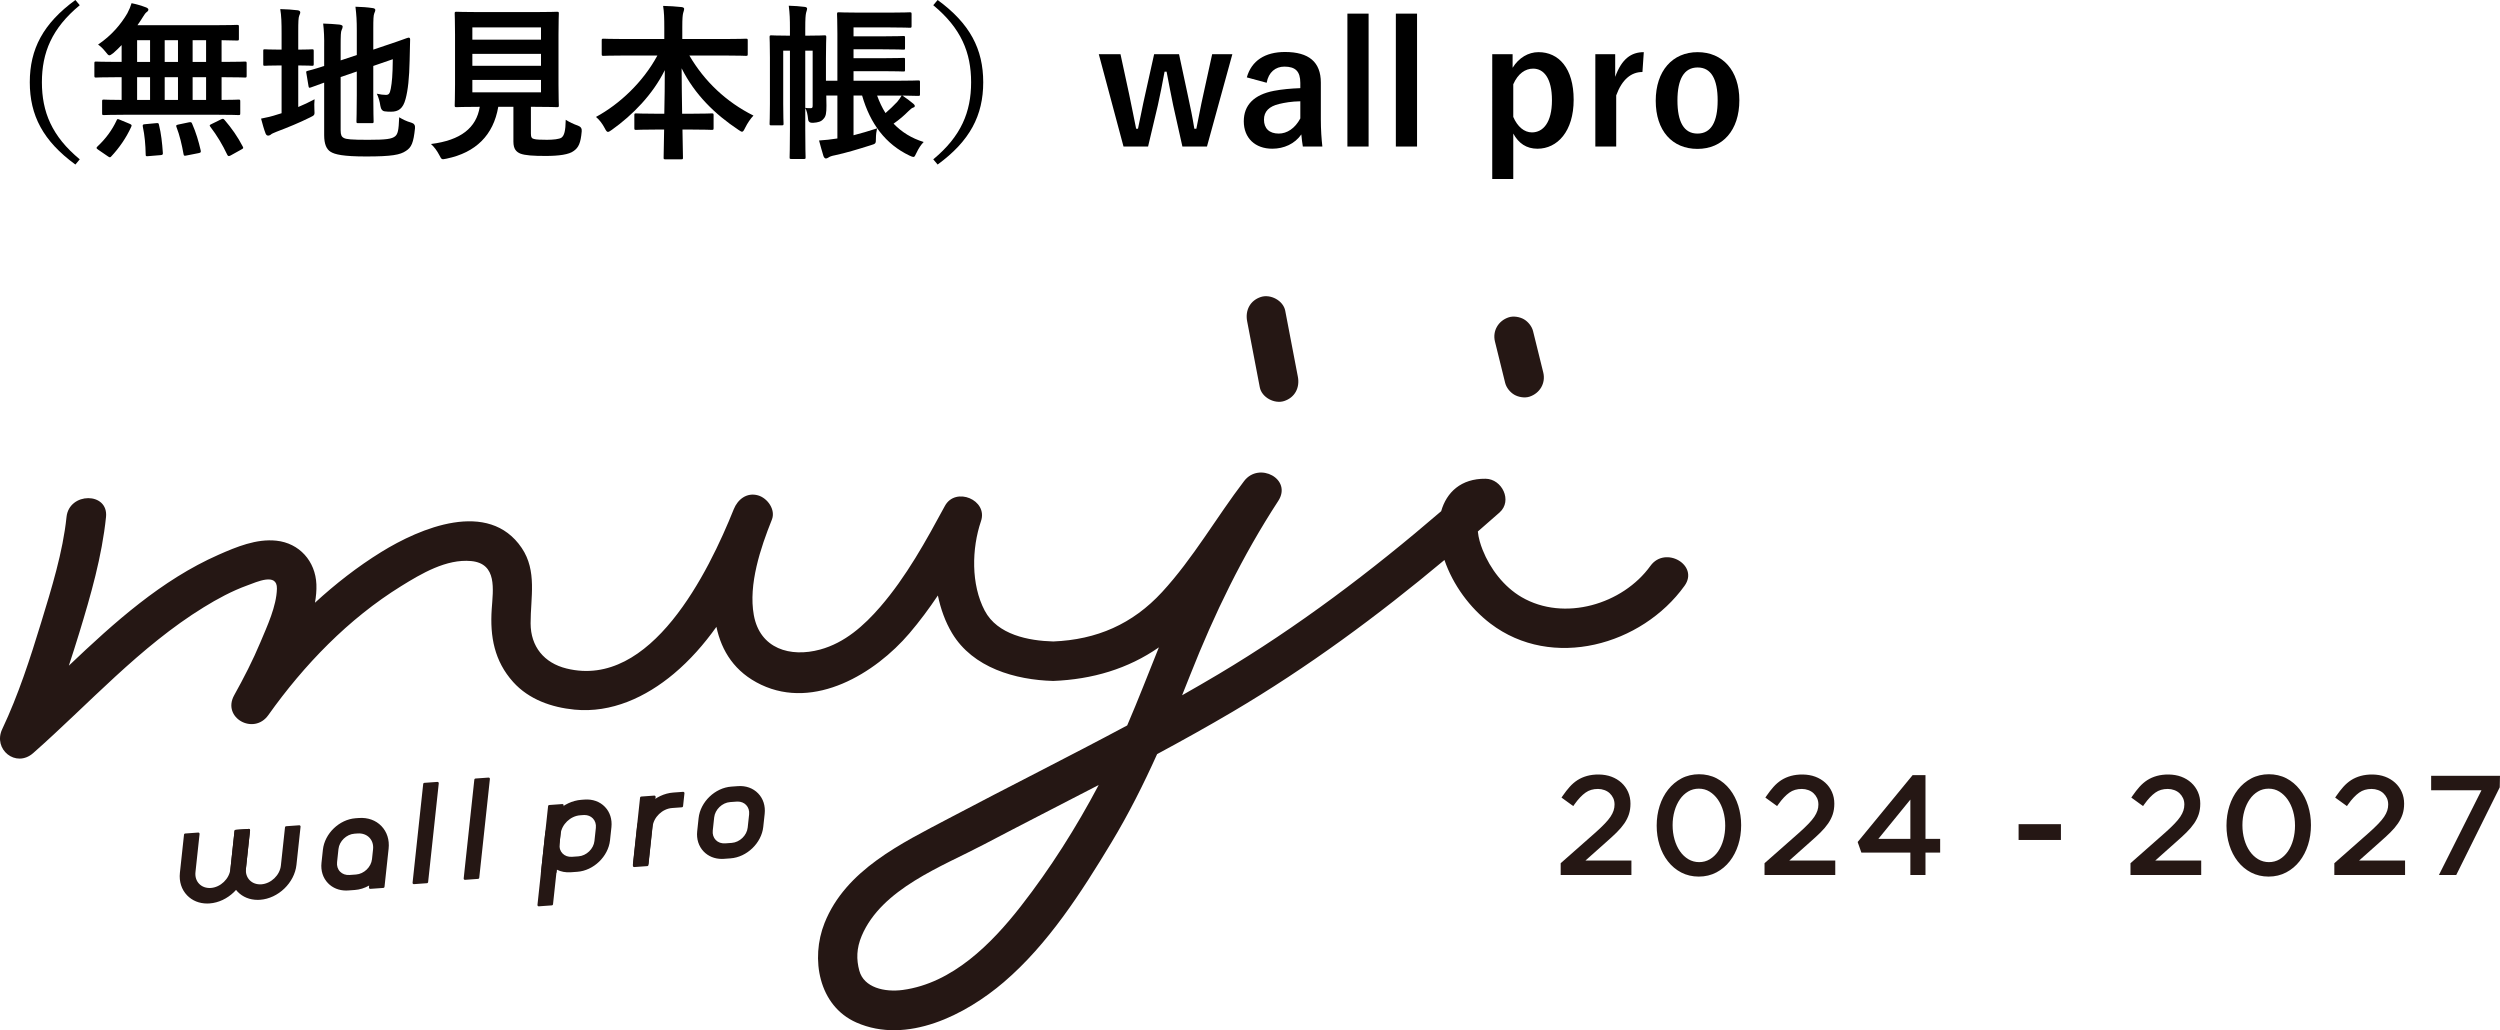 <?xml version="1.0" encoding="UTF-8"?>
<svg id="b" data-name="レイヤー 2" xmlns="http://www.w3.org/2000/svg" width="326.962" height="134.737" viewBox="0 0 326.962 134.737">
  <g id="c" data-name="レイヤー 1">
    <g>
      <g>
        <path d="m215.853,74.003c-3.62,5.038-11.295,7.328-16.848,4.093-2.312-1.348-4.112-3.698-5.095-6.17-.292-.735-.555-1.586-.63-2.417.95-.826,1.902-1.65,2.843-2.488,1.721-1.532.311-4.384-1.827-4.409-3.221-.037-5.111,1.776-5.814,4.246-9.138,7.858-18.724,15.118-29.104,21.303-1.582.942-3.176,1.862-4.778,2.77.358-.89.714-1.781,1.066-2.674,3.146-7.968,6.823-15.554,11.509-22.743,1.861-2.855-2.502-5.171-4.46-2.607-3.642,4.766-6.659,10.102-10.731,14.524-3.854,4.187-8.552,6.235-14.233,6.462-.001,0-.001-0-.002-0-3.21-.088-7.292-.865-8.96-4.023-1.812-3.431-1.708-8.13-.491-11.713.943-2.775-3.333-4.552-4.721-1.99-2.47,4.562-5.038,9.25-8.449,13.193-2.135,2.468-4.649,4.713-7.863,5.589-3.9,1.064-7.883-.092-8.679-4.512-.722-4.008.885-8.788,2.362-12.472.523-1.305-.572-2.823-1.804-3.177-1.467-.421-2.66.517-3.177,1.804-3.306,8.234-10.823,23.564-21.873,20.838-2.935-.723-4.694-2.864-4.699-5.908-.006-3.367.871-6.85-1.162-9.858-4.332-6.41-13.301-2.609-18.384.538-3.101,1.92-5.976,4.163-8.657,6.625.141-.802.22-1.605.188-2.399-.121-3.031-2.224-5.399-5.241-5.716-2.612-.276-5.212.809-7.552,1.84-7.459,3.288-13.626,8.843-19.583,14.506.47-1.425.925-2.854,1.362-4.283,1.508-4.938,2.966-10.004,3.499-15.157.341-3.303-4.827-3.279-5.166,0-.472,4.567-1.955,9.333-3.313,13.784-1.441,4.718-2.983,9.488-5.096,13.956-1.248,2.637,1.792,5.129,4.056,3.129,7.299-6.443,13.945-13.919,22.291-19.06,1.81-1.115,3.703-2.14,5.705-2.865,1.236-.448,3.926-1.715,3.875.425-.055,2.308-1.274,4.896-2.151,6.991-.997,2.382-2.18,4.688-3.436,6.943-1.644,2.953,2.562,5.28,4.46,2.607,4.671-6.573,10.481-12.603,17.366-16.866,2.637-1.632,5.916-3.589,9.162-3.285,3.441.323,2.863,3.733,2.691,6.295-.241,3.576.347,6.792,2.807,9.526,2.057,2.287,5.038,3.321,8.033,3.612,4.83.469,9.343-1.649,12.968-4.686,2.128-1.783,3.962-3.874,5.58-6.143.672,3.183,2.408,5.939,5.848,7.57,7.013,3.325,14.911-1.474,19.387-6.717,1.344-1.575,2.576-3.238,3.729-4.956.367,1.772.974,3.459,1.856,4.931,2.722,4.543,8.284,6.113,13.231,6.248h.002c5.112-.203,9.793-1.59,13.815-4.395-1.374,3.409-2.693,6.838-4.145,10.213-7.714,4.13-15.553,8.041-23.283,12.128-6.222,3.291-13.532,6.748-16.304,13.725-1.843,4.638-.788,10.808,4.163,12.998,6.606,2.924,14.283-.997,19.294-5.283,5.801-4.963,10.165-11.788,14.074-18.27,2.252-3.735,4.191-7.603,5.969-11.548,3.323-1.792,6.623-3.624,9.875-5.542,9.823-5.797,18.974-12.549,27.703-19.846,1.115,3.264,3.333,6.274,6.009,8.31,8.079,6.147,19.805,2.843,25.393-4.935,1.944-2.704-2.535-5.285-4.46-2.607Zm-82.36,44.542c-3.829,4.9-8.934,10.045-15.411,10.923-2.411.327-5.096-.314-5.693-2.51-.401-1.473-.383-2.934.313-4.573,2.611-6.155,10.493-9.058,15.961-11.935,4.991-2.625,10.022-5.185,15.031-7.787-2.936,5.558-6.348,10.95-10.201,15.882Z" fill="#251714"/>
        <path d="m196.852,50.077c.154.62.642,1.224,1.188,1.543.553.324,1.369.462,1.99.261,1.36-.441,2.151-1.771,1.803-3.177-.444-1.8-.889-3.6-1.333-5.4-.153-.62-.641-1.224-1.187-1.544-.554-.323-1.37-.46-1.99-.26-1.361.441-2.152,1.771-1.804,3.177.444,1.8.889,3.6,1.333,5.4Z" fill="#251714"/>
        <path d="m164.761,50.65c.254,1.329,1.923,2.209,3.177,1.803,1.419-.459,2.076-1.752,1.804-3.176-.551-2.879-1.102-5.758-1.653-8.636-.254-1.33-1.923-2.21-3.177-1.804-1.419.459-2.077,1.752-1.804,3.177.551,2.878,1.102,5.757,1.653,8.636Z" fill="#251714"/>
      </g>
      <path d="m27.404,117.987c-2.29.165-3.953-1.549-3.708-3.82l.537-4.99,1.7-.123-.538,4.99c-.144,1.342.839,2.354,2.191,2.256,1.352-.097,2.569-1.268,2.714-2.609l.538-4.99,1.699-.123-.537,4.99c-.245,2.272-2.307,4.254-4.596,4.419" fill="#251714"/>
      <path d="m27.099,118.167c-1.034,0-1.958-.372-2.626-1.066-.733-.759-1.068-1.806-.945-2.952l.538-4.99c.008-.081.074-.144.155-.15l1.7-.123c.044-.015.098.014.134.051.034.036.051.086.046.135l-.537,4.99c-.065.596.107,1.14.483,1.529.38.393.924.58,1.527.541,1.274-.092,2.422-1.195,2.558-2.459l.538-4.99c.009-.081.075-.144.156-.15l1.699-.123c.049-.013.099.014.134.051.035.036.051.085.046.135l-.537,4.99c-.254,2.349-2.385,4.399-4.751,4.569-.108.008-.213.012-.318.012m.293-.348l.012.168-.012-.168c2.212-.16,4.204-2.075,4.44-4.27l.516-4.788-1.357.098-.523,4.85c-.153,1.419-1.441,2.657-2.869,2.759-.713.053-1.345-.177-1.794-.642-.448-.464-.652-1.103-.577-1.8l.516-4.789-1.358.098-.522,4.85c-.113,1.045.189,1.997.851,2.682.666.691,1.622,1.027,2.677.952" fill="#251714"/>
      <path d="m34.009,117.511c-2.29.165-3.953-1.549-3.708-3.82l.537-4.99,1.7-.123-.538,4.99c-.144,1.342.838,2.354,2.191,2.256,1.352-.097,2.569-1.268,2.714-2.61l.538-4.989,1.699-.123-.537,4.99c-.245,2.272-2.306,4.254-4.596,4.419" fill="#251714"/>
      <path d="m33.703,117.69c-1.035,0-1.958-.372-2.627-1.065-.732-.759-1.067-1.806-.944-2.952l.537-4.99c.009-.081.075-.144.156-.15l1.699-.123c.049-.013.1.014.135.051.034.036.051.085.046.135l-.537,4.99c-.065.596.107,1.14.483,1.529.38.393.925.579,1.527.541,1.275-.092,2.423-1.195,2.558-2.459l.538-4.99c.009-.081.075-.144.156-.15l1.7-.123c.044-.011.098.014.134.051.034.036.051.085.046.135l-.538,4.99c-.253,2.348-2.385,4.399-4.752,4.569-.107.008-.212.011-.317.011m.293-.347l.012.168-.012-.168c2.212-.16,4.204-2.075,4.44-4.27l.517-4.788-1.358.098-.523,4.85c-.153,1.418-1.44,2.656-2.87,2.759-.706.057-1.344-.177-1.793-.642-.448-.464-.652-1.103-.577-1.8l.515-4.789-1.357.098-.522,4.85c-.113,1.044.189,1.997.851,2.682.666.691,1.621,1.022,2.677.952" fill="#251714"/>
      <path d="m50.12,115.961l-1.7.122.065-.596c-.625.419-1.345.689-2.092.742l-.851.062c-2.054.148-3.548-1.391-3.328-3.429l.185-1.714c.219-2.039,2.07-3.819,4.125-3.967l.425-.03c2.289-.165,3.953,1.549,3.708,3.82l-.537,4.99Zm-3.778-7.093c-1.118.081-2.124,1.048-2.244,2.157l-.184,1.714c-.12,1.109.693,1.945,1.81,1.865l.851-.061c1.118-.081,2.124-1.049,2.244-2.158l.139-1.291c.144-1.342-.838-2.354-2.191-2.257l-.425.031Z" fill="#251714"/>
      <path d="m45.267,116.469c-.932,0-1.765-.336-2.369-.962-.661-.684-.963-1.631-.852-2.664l.185-1.714c.228-2.115,2.148-3.963,4.28-4.116l.426-.03c1.172-.082,2.207.29,2.944,1.052.732.759,1.068,1.808.945,2.954l-.538,4.989c-.009.081-.075.144-.156.15l-1.7.122c-.052.004-.099-.016-.134-.05-.035-.037-.051-.086-.046-.136l.027-.252c-.591.338-1.232.539-1.874.584l-.851.062c-.096.007-.192.011-.287.011m1.987-9.161c-.096,0-.194.004-.293.01l-.425.031c-1.978.143-3.759,1.855-3.969,3.816l-.185,1.714c-.101.932.169,1.782.759,2.394.594.616,1.448.91,2.389.849l.851-.061c.693-.05,1.388-.297,2.009-.714.054-.037.125-.038.182-.004.055.033.087.097.08.162l-.043.395,1.358-.097.523-4.851c.113-1.044-.19-1.997-.852-2.683-.604-.625-1.442-.961-2.384-.961m2.866,8.652h.004-.004Zm-4.545-1.182c-.529,0-1.001-.192-1.345-.547-.375-.388-.547-.925-.484-1.51l.184-1.714c.128-1.186,1.205-2.222,2.4-2.308l.425-.03c.712-.059,1.344.177,1.794.642.447.464.652,1.103.576,1.8l-.139,1.292c-.128,1.186-1.204,2.222-2.399,2.307l-.851.062c-.054.004-.108.006-.161.006m.779-5.743c-1.041.075-1.977.976-2.088,2.008l-.184,1.714c-.053.484.086.924.391,1.239.307.318.742.471,1.238.44l.851-.062c1.042-.075,1.978-.975,2.089-2.007l.139-1.292c.064-.596-.107-1.139-.484-1.529-.379-.393-.927-.581-1.526-.541l-.426.03Z" fill="#251714"/>
      <polygon points="55.825 115.342 54.125 115.465 55.516 102.552 57.216 102.429 55.825 115.342" fill="#251714"/>
      <path d="m54.125,115.634c-.045,0-.089-.018-.122-.051-.034-.037-.051-.086-.045-.136l1.39-12.914c.009-.081.075-.144.156-.15l1.7-.122c.048-.015.099.014.134.051.035.036.052.085.046.135l-1.391,12.913c-.009.081-.074.144-.155.15l-1.7.123c-.005.001-.009.001-.013.001m1.7-.292h.005-.005Zm-.156-12.633l-1.354,12.573,1.358-.097,1.354-12.574-1.358.098Z" fill="#251714"/>
      <polygon points="62.512 114.777 60.811 114.9 62.202 101.985 63.902 101.864 62.512 114.777" fill="#251714"/>
      <path d="m60.812,115.069c-.045,0-.09-.018-.122-.051-.034-.037-.051-.086-.046-.136l1.391-12.914c.009-.081.075-.144.156-.15l1.7-.122c.045-.007.098.014.134.051.035.036.051.085.046.135l-1.392,12.913c-.008.081-.074.144-.155.15l-1.7.123c-.004.001-.008.001-.012.001m1.7-.292h.004-.004Zm-.156-12.633l-1.354,12.573,1.357-.097,1.355-12.574-1.358.098Z" fill="#251714"/>
      <path d="m75.487,113.849l-.85.061c-.747.054-1.42-.115-1.963-.45l-.064.596-1.7.123.537-4.99c.246-2.271,2.307-4.254,4.597-4.419l.425-.031c2.055-.148,3.548,1.39,3.329,3.429l-.186,1.714c-.219,2.039-2.07,3.818-4.125,3.967m-2.479-3.491c-.119,1.109.693,1.946,1.811,1.865l.85-.061c1.118-.08,2.125-1.049,2.244-2.158l.184-1.713c.12-1.109-.692-1.946-1.81-1.865l-.425.031c-1.353.097-2.57,1.268-2.715,2.609l-.139,1.292Z" fill="#251714"/>
      <path d="m70.91,114.348c-.046,0-.09-.019-.122-.052-.034-.036-.051-.085-.046-.135l.537-4.99c.254-2.349,2.385-4.398,4.751-4.568l.426-.031c1.052-.076,1.991.262,2.656.95.661.685.963,1.631.853,2.665l-.185,1.714c-.229,2.115-2.148,3.962-4.281,4.116l-.85.061c-.663.048-1.291-.071-1.835-.346l-.037.343c-.009.081-.075.144-.156.15l-1.699.122c-.004.001-.008.001-.012.001m5.832-9.45c-.086,0-.174.003-.261.009l-.426.032c-2.212.16-4.204,2.074-4.44,4.269l-.516,4.789,1.358-.098.049-.457c.006-.058.042-.108.094-.133.052-.027.114-.023.162.008.531.327,1.173.467,1.862.425l.851-.061c1.977-.143,3.758-1.855,3.97-3.817l.184-1.713c.101-.933-.169-1.783-.76-2.395-.539-.558-1.287-.858-2.127-.858m-2.073,7.5c-.528,0-1.001-.191-1.344-.547-.376-.388-.548-.926-.485-1.51l.139-1.292c.154-1.419,1.441-2.658,2.87-2.76l.426-.031c.591-.044,1.128.15,1.505.541.375.389.548.925.485,1.51l-.185,1.714c-.128,1.187-1.204,2.222-2.399,2.308l-.851.061c-.054.004-.107.006-.161.006m1.765-5.809c-.045,0-.09.002-.135.005l-.426.031c-1.274.092-2.422,1.195-2.558,2.46l-.139,1.292c-.052.484.087.924.392,1.24.306.318.741.471,1.238.439l.85-.061c1.041-.075,1.977-.976,2.088-2.008l.185-1.714c.052-.484-.087-.924-.392-1.24-.279-.289-.666-.444-1.103-.444m-3.426,3.77h.004-.004Z" fill="#251714"/>
      <polygon points="72.159 118.242 70.458 118.365 71.849 105.452 73.549 105.329 72.159 118.242" fill="#251714"/>
      <path d="m70.459,118.533c-.045,0-.089-.018-.122-.051-.034-.036-.051-.085-.045-.135l1.39-12.914c.009-.081.075-.144.156-.15l1.7-.123c.045-.009.098.014.133.051.035.036.052.086.047.135l-1.391,12.914c-.009.081-.075.144-.156.15l-1.699.123h-.013m1.7-.291h.004-.004Zm-.156-12.633l-1.354,12.573,1.357-.097,1.354-12.574-1.357.098Z" fill="#251714"/>
      <path d="m84.639,113.107l-1.7.123.538-4.99c.245-2.272,2.306-4.254,4.596-4.419l1.275-.092-.182,1.687-1.275.091c-1.352.098-2.57,1.269-2.714,2.611l-.538,4.989Z" fill="#251714"/>
      <path d="m82.939,113.398c-.046,0-.09-.019-.122-.051-.034-.037-.051-.086-.046-.136l.538-4.989c.253-2.349,2.385-4.399,4.751-4.569l1.276-.093c.045-.007.098.014.134.051.034.036.051.086.046.135l-.182,1.687c-.009.082-.074.145-.155.15l-1.276.093c-1.275.091-2.423,1.194-2.559,2.46l-.537,4.989c-.009.081-.075.144-.156.15l-1.7.122c-.004.001-.008.001-.012.001m1.7-.291h.004-.004Zm4.519-9.196l-1.073.077c-2.213.16-4.204,2.075-4.44,4.27l-.516,4.789,1.357-.098.522-4.85c.153-1.419,1.441-2.657,2.871-2.759l1.134-.082.145-1.347Z" fill="#251714"/>
      <polygon points="84.639 112.948 82.939 113.071 83.879 104.343 85.579 104.22 84.639 112.948" fill="#251714"/>
      <path d="m82.939,113.239c-.046,0-.09-.019-.122-.051-.035-.037-.051-.086-.046-.136l.94-8.727c.009-.081.075-.144.156-.15l1.7-.123c.043-.009.098.014.134.051.035.036.051.085.046.135l-.94,8.728c-.009.081-.075.144-.156.15l-1.7.122c-.004.001-.008.001-.012.001m1.7-.291h.004-.004Zm-.607-8.447l-.903,8.387,1.357-.098.903-8.387-1.357.098Z" fill="#251714"/>
      <path d="m95.53,112.092l-.851.062c-2.055.148-3.548-1.39-3.328-3.429l.184-1.714c.22-2.039,2.07-3.819,4.126-3.967l.85-.061c2.055-.148,3.548,1.39,3.328,3.429l-.184,1.714c-.22,2.039-2.071,3.818-4.125,3.966m-.051-7.361c-1.118.081-2.125,1.048-2.244,2.157l-.185,1.714c-.119,1.109.693,1.946,1.811,1.865l.85-.061c1.118-.081,2.124-1.049,2.244-2.158l.185-1.713c.119-1.109-.693-1.946-1.81-1.866l-.851.062Z" fill="#251714"/>
      <path d="m94.406,112.333c-.934,0-1.768-.337-2.372-.963-.66-.684-.963-1.63-.851-2.663l.184-1.714c.229-2.116,2.149-3.964,4.281-4.116l.851-.062c1.046-.079,1.991.262,2.656.951.661.684.964,1.63.853,2.665l-.186,1.713c-.228,2.116-2.148,3.963-4.28,4.116l-.851.062c-.096.007-.191.011-.285.011m2.379-9.191c-.086,0-.174.003-.262.009l-.85.061c-1.977.143-3.758,1.855-3.97,3.817l-.184,1.714c-.101.932.168,1.782.758,2.393.595.616,1.444.909,2.39.85l.851-.062c1.978-.143,3.758-1.855,3.969-3.817l.185-1.713c.1-.933-.17-1.783-.76-2.394-.538-.558-1.287-.858-2.127-.858m-2.075,7.499c-.527,0-1-.191-1.343-.546-.375-.389-.548-.926-.485-1.511l.185-1.713c.129-1.187,1.205-2.223,2.4-2.308l.85-.061c.595-.042,1.128.149,1.506.541.375.388.548.925.485,1.51l-.185,1.714c-.128,1.185-1.205,2.221-2.399,2.307l-.85.061c-.056.004-.11.006-.164.006m1.767-5.808c-.044,0-.09.002-.135.004l-.851.062c-1.04.075-1.977.976-2.088,2.008l-.185,1.713c-.052.484.087.925.391,1.24.308.32.741.471,1.24.439l.85-.061c1.041-.076,1.977-.976,2.088-2.007l.185-1.714c.052-.485-.087-.925-.392-1.24-.278-.289-.666-.444-1.103-.444m-.998-.102h.004-.004Z" fill="#251714"/>
      <path d="m204.433,113.04l4.473-3.944c.469-.423.868-.804,1.197-1.145.329-.341.593-.661.792-.96.201-.3.347-.592.441-.88s.141-.584.141-.889c0-.365-.068-.69-.203-.978-.135-.287-.314-.533-.537-.739-.223-.205-.487-.364-.792-.476-.306-.112-.623-.168-.951-.168-.705,0-1.309.179-1.814.539-.505.357-1.003.883-1.497,1.575l-1.021-.74c.281-.41.569-.78.862-1.109.294-.329.614-.605.96-.828.347-.223.734-.392,1.163-.511.428-.117.912-.175,1.452-.175.552,0,1.063.088,1.532.265.47.175.875.42,1.216.731.34.311.604.679.792,1.103.188.423.282.887.282,1.392v.037c0,.445-.062.861-.185,1.243-.124.382-.311.759-.564,1.128-.252.37-.575.749-.968,1.137-.394.388-.861.818-1.4,1.288l-3.293,2.928h6.533v1.25h-8.611v-1.074Z" fill="#251714"/>
      <path d="m213.364,114.434h-9.251v-1.539l4.581-4.04c.476-.428.862-.798,1.178-1.127.314-.325.569-.632.757-.914.183-.274.318-.544.403-.803.084-.258.125-.516.125-.789,0-.314-.059-.598-.173-.844-.117-.246-.273-.461-.464-.638-.191-.176-.422-.315-.685-.41-.27-.099-.553-.149-.841-.149-.642,0-1.175.157-1.629.48-.472.334-.95.839-1.422,1.499l-.187.263-1.535-1.112.177-.258c.289-.421.588-.804.888-1.14.312-.35.657-.648,1.025-.885.37-.237.791-.422,1.25-.549.924-.253,2.194-.274,3.183.098.503.187.947.454,1.319.794.371.34.664.747.869,1.21.205.463.309.974.309,1.522,0,.515-.068.965-.2,1.378-.133.412-.337.819-.604,1.21-.263.385-.602.784-1.008,1.185-.4.393-.875.831-1.414,1.301l-2.661,2.367h6.01v1.89Zm-8.611-.64h7.971v-.611h-7.055l3.922-3.486c.533-.464.998-.893,1.389-1.277.375-.371.688-.738.927-1.09.234-.341.41-.693.524-1.046.113-.348.17-.734.17-1.145,0-.493-.086-.918-.254-1.299-.17-.381-.41-.716-.717-.997-.31-.283-.684-.507-1.111-.667-.864-.324-1.993-.297-2.787-.08-.397.11-.759.268-1.075.471-.318.206-.619.465-.894.772-.22.247-.44.523-.657.822l.507.367c.453-.594.917-1.061,1.382-1.39.557-.397,1.23-.597,1.999-.597.363,0,.72.063,1.061.187.343.125.645.307.899.542.252.232.457.514.61.836.154.332.233.707.233,1.116,0,.336-.053.669-.157.988-.102.314-.263.637-.478.958-.209.315-.489.652-.829,1.004-.326.34-.723.72-1.213,1.162l-4.367,3.851v.609Z" fill="#251714"/>
      <path d="m222.183,114.325c-.798,0-1.517-.167-2.157-.502-.64-.334-1.186-.791-1.638-1.373-.452-.581-.798-1.252-1.039-2.017-.24-.763-.361-1.578-.361-2.446v-.037c0-.856.124-1.671.37-2.447.247-.775.599-1.452,1.057-2.034.458-.581,1.007-1.041,1.646-1.382.64-.341,1.359-.512,2.158-.512.786,0,1.499.168,2.139.503.64.334,1.186.793,1.637,1.373.453.581.799,1.257,1.04,2.026.24.768.361,1.582.361,2.439v.034c0,.869-.124,1.688-.37,2.457-.247.77-.596,1.445-1.048,2.025-.452.582-1.001,1.042-1.647,1.382-.645.341-1.362.511-2.148.511m.036-1.25c.575,0,1.094-.138,1.558-.416.463-.276.857-.646,1.18-1.113.323-.465.569-1.006.74-1.625.169-.618.255-1.263.255-1.934v-.037c0-.671-.088-1.315-.264-1.934-.177-.619-.429-1.163-.758-1.635-.329-.471-.725-.847-1.189-1.131-.463-.282-.983-.424-1.558-.424-.575,0-1.095.139-1.558.416-.464.276-.858.648-1.179,1.113-.324.466-.573,1.005-.749,1.617-.177.612-.264,1.261-.264,1.944v.034c0,.672.087,1.318.264,1.936.176.618.428,1.164.757,1.634.328.472.727.848,1.197,1.131.47.283.992.424,1.568.424" fill="#251714"/>
      <path d="m222.184,114.645c-.846,0-1.622-.181-2.306-.538-.678-.355-1.264-.846-1.741-1.461-.474-.607-.841-1.319-1.093-2.117-.249-.792-.375-1.647-.375-2.543,0-.919.129-1.775.384-2.58.257-.807.631-1.525,1.11-2.135.484-.613,1.071-1.106,1.748-1.467,1.359-.721,3.216-.73,4.596-.01.677.353,1.262.845,1.741,1.46.473.607.841,1.322,1.093,2.127.249.798.375,1.65.375,2.535,0,.931-.129,1.79-.385,2.588-.256.802-.626,1.516-1.1,2.125-.478.614-1.067,1.109-1.75,1.468-.69.364-1.463.548-2.297.548m.035-12.749c-.741,0-1.416.159-2.007.473-.597.319-1.117.756-1.546,1.298-.431.549-.769,1.2-1.003,1.933-.235.742-.354,1.532-.354,2.35,0,.866.116,1.657.346,2.386.229.725.56,1.37.987,1.916.42.542.936.976,1.533,1.287,1.172.612,2.803.625,4.008-.008.602-.318,1.121-.753,1.543-1.295.427-.549.762-1.197.996-1.927.235-.734.355-1.529.355-2.359,0-.854-.117-1.642-.347-2.378-.23-.731-.561-1.378-.987-1.924-.422-.544-.938-.976-1.533-1.287-.591-.309-1.262-.465-1.991-.465m0,11.499c-.633,0-1.216-.158-1.733-.47-.506-.304-.942-.716-1.294-1.222-.347-.495-.617-1.078-.802-1.73-.184-.641-.277-1.322-.277-2.023,0-.746.093-1.43.277-2.068.185-.642.452-1.218.793-1.71.348-.501.777-.906,1.279-1.206,1.023-.611,2.42-.615,3.447.011.5.306.932.716,1.284,1.221.348.499.618,1.082.803,1.731.184.644.276,1.324.276,2.021,0,.732-.089,1.412-.266,2.055-.18.652-.445,1.232-.786,1.724-.346.5-.777.906-1.278,1.205-.51.306-1.09.461-1.723.461m-.035-10.249c-.514,0-.983.125-1.394.371-.422.251-.786.594-1.081,1.02-.301.434-.538.947-.704,1.523-.167.579-.252,1.204-.252,1.856,0,.676.085,1.296.252,1.881.166.584.406,1.102.712,1.539.3.433.671.783,1.1,1.04.838.506,1.971.503,2.796.009.424-.254.787-.596,1.081-1.021.3-.432.534-.947.695-1.529.161-.587.244-1.21.244-1.849,0-.673-.085-1.294-.252-1.882-.166-.581-.405-1.1-.713-1.54-.301-.432-.669-.781-1.093-1.041-.411-.25-.879-.377-1.391-.377" fill="#251714"/>
      <path d="m231.094,113.04l4.473-3.944c.469-.423.868-.804,1.197-1.145.329-.341.593-.661.793-.96.2-.3.346-.592.44-.88s.141-.584.141-.889c0-.365-.068-.69-.203-.978-.135-.287-.314-.533-.537-.739-.223-.205-.487-.364-.792-.476-.306-.112-.623-.168-.951-.168-.705,0-1.309.179-1.814.539-.505.357-1.003.883-1.497,1.575l-1.021-.74c.281-.41.569-.78.863-1.109.293-.329.614-.605.959-.828.347-.223.734-.392,1.163-.511.428-.117.912-.175,1.453-.175.551,0,1.062.088,1.531.265.47.175.875.42,1.216.731.34.311.604.679.792,1.103.188.423.282.887.282,1.392v.037c0,.445-.062.861-.185,1.243-.124.382-.311.759-.564,1.128-.252.37-.575.749-.968,1.137-.394.388-.86.818-1.4,1.288l-3.293,2.928h6.533v1.25h-8.611v-1.074Z" fill="#251714"/>
      <path d="m240.025,114.434h-9.251v-1.539l4.581-4.04c.476-.428.862-.798,1.178-1.127.315-.325.569-.632.757-.914.183-.274.318-.544.403-.803.084-.258.125-.516.125-.789,0-.314-.059-.598-.173-.844-.117-.246-.273-.461-.464-.638-.191-.176-.422-.315-.685-.41-.27-.099-.553-.149-.841-.149-.642,0-1.175.157-1.629.48-.472.334-.95.839-1.422,1.499l-.187.263-1.535-1.112.177-.258c.289-.421.588-.804.888-1.14.312-.35.657-.648,1.025-.885.37-.237.791-.422,1.25-.549.923-.253,2.194-.274,3.183.098.503.187.947.454,1.319.794.372.34.664.747.869,1.21.205.463.309.974.309,1.522,0,.515-.068.965-.2,1.378-.133.412-.337.819-.604,1.21-.263.385-.602.784-1.008,1.185-.4.393-.875.831-1.414,1.301l-2.661,2.367h6.01v1.89Zm-8.611-.64h7.971v-.611h-7.055l3.922-3.486c.533-.464.998-.893,1.389-1.277.375-.371.688-.738.927-1.09.234-.341.41-.693.525-1.046.112-.348.169-.734.169-1.145,0-.493-.085-.918-.254-1.299-.17-.381-.41-.716-.717-.997-.31-.283-.684-.507-1.111-.667-.864-.324-1.993-.297-2.787-.08-.397.11-.759.268-1.075.471-.318.206-.619.465-.894.772-.22.247-.44.523-.657.822l.508.367c.452-.594.916-1.061,1.381-1.39.558-.397,1.23-.597,1.999-.597.363,0,.72.063,1.061.187.343.125.645.307.899.542.252.232.457.514.61.836.155.332.233.707.233,1.116,0,.336-.053.669-.157.988-.102.314-.263.637-.478.958-.209.315-.489.652-.829,1.004-.326.34-.723.72-1.213,1.162l-4.367,3.851v.609Z" fill="#251714"/>
      <path d="m250.165,111.192h-6.498l-.352-1.005,6.973-8.487h1.215v8.329h1.92v1.163h-1.92v2.922h-1.338v-2.922Zm0-1.163v-6.357l-5.177,6.357h5.177Z" fill="#251714"/>
      <path d="m251.824,114.434h-1.978v-2.923h-6.406l-.487-1.388,7.184-8.743h1.687v8.329h1.919v1.802h-1.919v2.923Zm-1.339-.64h.698v-2.922h1.92v-.523h-1.92v-8.329h-.743l-6.763,8.231.217.621h6.591v2.922Zm0-3.445h-6.171l6.171-7.578v7.578Zm-4.823-.64h4.184v-5.137l-4.184,5.137Z" fill="#251714"/>
      <rect x="264.323" y="108.109" width="4.895" height="1.426" fill="#251714"/>
      <path d="m269.538,109.855h-5.536v-2.066h5.536v2.066Zm-4.896-.64h4.256v-.786h-4.256v.786Z" fill="#251714"/>
      <path d="m278.956,113.04l4.473-3.944c.468-.423.868-.804,1.197-1.145.328-.341.593-.661.792-.96.2-.3.346-.592.44-.88s.141-.584.141-.889c0-.365-.067-.69-.202-.978-.136-.287-.315-.533-.537-.739-.223-.205-.488-.364-.793-.476s-.622-.168-.951-.168c-.705,0-1.308.179-1.814.539-.504.357-1.003.883-1.496,1.575l-1.021-.74c.281-.41.569-.78.862-1.109.294-.329.614-.605.96-.828s.733-.392,1.162-.511c.429-.117.913-.175,1.453-.175.552,0,1.063.088,1.532.265.47.175.874.42,1.215.731.34.311.605.679.793,1.103.188.423.281.887.281,1.392v.037c0,.445-.061.861-.184,1.243-.124.382-.312.759-.564,1.128-.253.37-.576.749-.968,1.137-.394.388-.861.818-1.4,1.288l-3.294,2.928h6.533v1.25h-8.61v-1.074Z" fill="#251714"/>
      <path d="m287.885,114.434h-9.25v-1.539l4.58-4.04c.477-.428.863-.798,1.179-1.127.315-.325.569-.632.757-.914.183-.274.318-.544.402-.803.084-.258.126-.516.126-.789,0-.314-.058-.598-.174-.844-.116-.246-.272-.461-.463-.638-.191-.176-.422-.315-.685-.41-.27-.099-.554-.149-.842-.149-.641,0-1.175.157-1.628.48-.471.334-.95.839-1.422,1.499l-.187.263-1.535-1.112.177-.258c.29-.421.588-.804.887-1.14.314-.35.658-.648,1.026-.885.37-.237.791-.422,1.251-.549.922-.253,2.194-.274,3.182.098.502.187.947.454,1.319.794.372.34.664.747.869,1.21.205.463.308.974.308,1.522,0,.515-.067.965-.199,1.378-.134.412-.337.819-.604,1.21-.263.385-.602.784-1.008,1.185-.4.393-.875.831-1.414,1.301l-2.661,2.367h6.009v1.89Zm-8.61-.64h7.971v-.611h-7.055l3.922-3.486c.532-.464.999-.893,1.389-1.277.376-.371.688-.738.927-1.09.235-.341.41-.693.525-1.046.112-.348.169-.734.169-1.145,0-.493-.085-.918-.254-1.299-.169-.381-.41-.716-.717-.997-.311-.283-.684-.507-1.11-.667-.865-.324-1.994-.297-2.788-.08-.397.11-.759.268-1.075.471-.318.206-.619.465-.893.772-.221.247-.442.523-.658.822l.507.367c.453-.594.916-1.061,1.381-1.39.559-.397,1.231-.597,1.999-.597.364,0,.721.063,1.062.187.343.125.645.307.899.542.252.232.457.514.61.836.155.332.233.707.233,1.116,0,.336-.053.669-.156.988-.104.314-.264.637-.479.958-.209.315-.488.652-.829,1.004-.326.34-.723.72-1.213,1.162l-4.367,3.851v.609Z" fill="#251714"/>
      <path d="m296.706,114.325c-.798,0-1.518-.167-2.157-.502-.641-.334-1.186-.791-1.638-1.373-.452-.581-.798-1.252-1.039-2.017-.24-.763-.361-1.578-.361-2.446v-.037c0-.856.124-1.671.37-2.447.247-.775.598-1.452,1.056-2.034.458-.581,1.007-1.041,1.647-1.382.639-.341,1.358-.512,2.157-.512.786,0,1.499.168,2.14.503.639.334,1.185.793,1.637,1.373.452.581.798,1.257,1.039,2.026.241.768.362,1.582.362,2.439v.034c0,.869-.124,1.688-.37,2.457-.247.77-.597,1.445-1.048,2.025-.452.582-1.001,1.042-1.647,1.382-.645.341-1.362.511-2.148.511m.035-1.25c.575,0,1.095-.138,1.559-.416.462-.276.856-.646,1.179-1.113.324-.465.57-1.006.74-1.625.17-.618.255-1.263.255-1.934v-.037c0-.671-.087-1.315-.263-1.934-.177-.619-.43-1.163-.758-1.635-.329-.471-.725-.847-1.189-1.131-.463-.282-.984-.424-1.558-.424-.575,0-1.095.139-1.559.416-.464.276-.857.648-1.179,1.113-.324.466-.573,1.005-.748,1.617-.177.612-.265,1.261-.265,1.944v.034c0,.672.088,1.318.265,1.936.175.618.427,1.164.756,1.634.329.472.728.848,1.198,1.131.469.283.992.424,1.567.424" fill="#251714"/>
      <path d="m296.706,114.645c-.847,0-1.622-.181-2.306-.538-.678-.355-1.264-.846-1.742-1.461-.473-.607-.84-1.319-1.092-2.117-.25-.792-.376-1.647-.376-2.543,0-.919.13-1.775.385-2.58.257-.807.63-1.525,1.11-2.135.484-.613,1.072-1.106,1.749-1.467,1.358-.721,3.215-.73,4.595-.01.677.353,1.262.845,1.741,1.46.473.607.84,1.322,1.092,2.127.25.798.376,1.65.376,2.535,0,.931-.13,1.79-.385,2.588-.256.802-.626,1.516-1.1,2.125-.478.614-1.067,1.109-1.75,1.468-.69.364-1.463.548-2.297.548m.035-12.749c-.741,0-1.416.159-2.007.473-.597.319-1.117.756-1.546,1.298-.431.549-.769,1.2-1.003,1.933-.235.742-.354,1.532-.354,2.35,0,.866.116,1.657.347,2.386.228.725.559,1.37.986,1.916.42.542.937.976,1.532,1.287,1.172.612,2.805.625,4.009-.008.602-.318,1.121-.753,1.543-1.295.427-.549.762-1.197.996-1.927.235-.734.355-1.529.355-2.359,0-.854-.117-1.642-.347-2.378-.23-.731-.561-1.378-.986-1.924-.423-.544-.939-.976-1.534-1.287-.591-.309-1.262-.465-1.991-.465m0,11.499c-.633,0-1.217-.158-1.733-.47-.506-.304-.942-.716-1.294-1.222-.347-.495-.617-1.078-.802-1.73-.184-.641-.276-1.322-.276-2.023,0-.746.092-1.43.276-2.068.185-.642.451-1.218.793-1.71.348-.501.777-.906,1.279-1.206,1.024-.611,2.42-.615,3.447.011.5.306.932.716,1.284,1.221.348.499.618,1.082.803,1.731.184.644.276,1.324.276,2.021,0,.732-.089,1.412-.266,2.055-.18.652-.444,1.232-.786,1.724-.346.5-.776.906-1.278,1.205-.51.306-1.09.461-1.723.461m-.035-10.249c-.514,0-.983.125-1.395.371-.421.251-.785.594-1.08,1.02-.301.434-.539.947-.704,1.523-.167.579-.252,1.204-.252,1.856,0,.676.085,1.296.252,1.881.166.584.407,1.102.711,1.539.302.433.671.783,1.101,1.04.838.506,1.971.503,2.797.009.423-.254.786-.596,1.08-1.021.301-.432.534-.947.695-1.529.161-.587.243-1.21.243-1.849,0-.673-.084-1.294-.252-1.882-.165-.581-.405-1.1-.713-1.54-.3-.432-.668-.781-1.092-1.041-.412-.25-.879-.377-1.391-.377" fill="#251714"/>
      <path d="m305.616,113.04l4.473-3.944c.469-.423.869-.804,1.197-1.145.329-.341.593-.661.793-.96.199-.3.346-.592.439-.88.095-.288.142-.584.142-.889,0-.365-.068-.69-.203-.978-.135-.287-.314-.533-.537-.739-.223-.205-.487-.364-.792-.476-.306-.112-.622-.168-.951-.168-.705,0-1.309.179-1.814.539-.505.357-1.003.883-1.497,1.575l-1.021-.74c.282-.41.57-.78.863-1.109.294-.329.613-.605.96-.828.346-.223.733-.392,1.162-.511.429-.117.912-.175,1.452-.175.553,0,1.063.088,1.532.265.47.175.875.42,1.216.731.34.311.604.679.792,1.103.188.423.281.887.281,1.392v.037c0,.445-.061.861-.184,1.243s-.311.759-.564,1.128c-.253.37-.575.749-.968,1.137-.394.388-.861.818-1.4,1.288l-3.293,2.928h6.532v1.25h-8.61v-1.074Z" fill="#251714"/>
      <path d="m314.546,114.434h-9.251v-1.539l4.581-4.04c.477-.428.863-.798,1.179-1.127.314-.325.568-.632.757-.914.183-.274.317-.544.402-.803.084-.258.125-.516.125-.789,0-.314-.058-.598-.173-.844-.116-.246-.272-.461-.463-.638-.192-.176-.422-.315-.686-.41-.269-.099-.553-.149-.841-.149-.642,0-1.175.157-1.629.48-.471.334-.95.839-1.421,1.499l-.187.263-1.535-1.112.177-.258c.289-.421.587-.804.887-1.14.313-.35.658-.648,1.025-.885.371-.237.792-.422,1.251-.549.923-.253,2.193-.274,3.183.098.502.187.946.454,1.318.794.372.34.665.747.869,1.21.206.463.309.974.309,1.522,0,.515-.067.965-.2,1.378-.133.412-.336.819-.604,1.21-.263.385-.601.784-1.007,1.185-.4.393-.875.831-1.414,1.301l-2.662,2.367h6.01v1.89Zm-8.61-.64h7.971v-.611h-7.056l3.923-3.486c.532-.464.998-.893,1.389-1.277.375-.371.687-.738.927-1.09.234-.341.409-.693.524-1.046.112-.348.17-.734.17-1.145,0-.493-.086-.918-.254-1.299-.17-.381-.411-.716-.717-.997-.311-.283-.685-.507-1.111-.667-.865-.324-1.994-.297-2.788-.08-.397.11-.758.268-1.075.471-.318.206-.619.465-.893.772-.221.247-.441.523-.658.822l.508.367c.453-.594.916-1.061,1.381-1.39.558-.397,1.231-.597,1.999-.597.364,0,.72.063,1.061.187.344.125.645.307.9.542.252.232.456.514.61.836.154.332.232.707.232,1.116,0,.336-.053.669-.156.988-.103.314-.264.637-.479.958-.209.315-.488.652-.828,1.004-.327.34-.724.72-1.213,1.162l-4.367,3.851v.609Z" fill="#251714"/>
      <polygon points="325.057 103.037 318.277 103.037 318.277 101.787 326.641 101.787 326.641 102.826 321.041 114.114 319.492 114.114 325.057 103.037" fill="#251714"/>
      <path d="m321.24,114.434h-2.266l5.564-11.077h-6.581v-1.89h9.005l-.034,1.502-5.688,11.465Zm-1.229-.64h.833l5.478-11.043v-.645h-7.725v.611h6.979l-5.565,11.077Z" fill="#251714"/>
      <g>
        <path d="m10.431.682c-3.652,3.014-4.951,6.205-4.951,10.077s1.298,7.063,4.951,10.078l-.572.682c-4.225-3.081-5.963-6.425-5.963-10.76,0-4.334,1.738-7.679,5.963-10.759l.572.682Z"/>
        <path d="m16.501,15.006c-2.046,0-2.772.044-2.904.044-.22,0-.242-.022-.242-.242v-1.541c0-.22.022-.242.242-.242.11,0,.726.044,2.31.044v-2.971h-.638c-1.914,0-2.574.044-2.706.044-.198,0-.22-.022-.22-.242v-1.606c0-.22.022-.242.22-.242.132,0,.792.044,2.706.044h.638v-2.201c-.352.375-.726.726-1.1,1.056-.264.198-.396.286-.506.286-.132,0-.242-.132-.484-.44-.33-.418-.638-.726-.99-.968,1.761-1.188,2.993-2.662,3.829-4.092.264-.506.418-.88.55-1.32.638.132,1.32.33,1.892.55.176.066.308.176.308.286,0,.11-.066.22-.198.308-.176.132-.308.308-.506.638-.22.352-.462.726-.726,1.1h9.99c2.134,0,2.882-.044,3.014-.044.242,0,.264.022.264.242v1.584c0,.198-.022.22-.264.22-.11,0-.638-.022-2.002-.044v2.838h.352c1.915,0,2.575-.044,2.707-.044.198,0,.22.022.22.242v1.606c0,.22-.022.242-.22.242-.132,0-.792-.044-2.707-.044h-.352v2.971c1.497,0,2.09-.044,2.201-.044.22,0,.242.022.242.242v1.541c0,.22-.022.242-.242.242-.132,0-.836-.044-2.905-.044h-11.771Zm-3.652,4.577c-.154-.088-.22-.176-.22-.242,0-.066.044-.11.132-.198,1.056-.99,1.893-2.112,2.486-3.389.088-.22.132-.22.44-.088l1.276.528c.286.132.286.176.198.396-.66,1.452-1.584,2.772-2.597,3.851-.066.088-.132.132-.198.132s-.132-.044-.264-.132l-1.254-.858Zm6.777-11.485v-2.838h-1.694v2.838h1.694Zm0,4.973v-2.971h-1.694v2.971h1.694Zm.792,3.036c.264-.022.33-.022.374.22.286,1.144.418,2.376.506,3.652.022.22-.022.286-.286.308l-1.584.132c-.352.044-.374,0-.374-.22-.022-1.254-.132-2.508-.374-3.63-.044-.264,0-.308.33-.33l1.408-.132Zm2.86-8.009v-2.838h-1.738v2.838h1.738Zm0,4.973v-2.971h-1.738v2.971h1.738Zm1.43,2.926c.286-.044.33-.022.418.176.506,1.144.858,2.332,1.123,3.499.044.242.022.286-.264.352l-1.562.308c-.33.066-.374.066-.418-.176-.22-1.232-.506-2.464-.924-3.542-.088-.22-.044-.264.264-.33l1.364-.286Zm2.245-7.899v-2.838h-1.76v2.838h1.76Zm0,4.973v-2.971h-1.76v2.971h1.76Zm1.936,2.552c.264-.132.33-.11.484.066.924,1.078,1.716,2.2,2.376,3.477.11.198.088.242-.198.396l-1.386.77c-.264.132-.33.11-.44-.088-.638-1.342-1.32-2.486-2.222-3.674-.132-.176-.11-.22.176-.352l1.21-.594Z"/>
        <path d="m39.007,13.994c.704-.286,1.386-.616,2.134-1.012-.044.396-.044.902-.022,1.364.044.726.044.704-.572,1.012-1.364.682-2.927,1.32-4.379,1.871-.374.154-.638.264-.726.352-.088.088-.242.154-.374.154-.132,0-.242-.066-.33-.264-.22-.572-.396-1.21-.594-1.958.704-.132,1.386-.286,2.178-.55l.506-.154v-6.249h-.176c-1.43,0-1.871.044-2.002.044-.22,0-.22-.022-.22-.242v-1.672c0-.22,0-.242.22-.242.132,0,.572.044,2.002.044h.176v-2.068c0-1.452-.022-2.354-.176-3.234.858.022,1.54.066,2.266.154.22.022.352.132.352.264,0,.154-.066.264-.132.44-.11.264-.132.814-.132,2.09v2.354c1.254,0,1.672-.044,1.805-.044.198,0,.22.022.22.242v1.672c0,.22-.022.242-.22.242-.132,0-.55-.044-1.805-.044v5.435Zm5.545,3.059c0,.572.11.836.418.99.308.176.99.242,3.168.242,2.376,0,3.103-.11,3.542-.462.352-.308.462-.748.528-2.486.44.264.946.528,1.584.704q.55.154.484.726c-.198,1.915-.462,2.508-1.188,2.971-.748.506-1.804.726-5.214.726-2.993,0-4.093-.264-4.643-.616-.528-.33-.836-.99-.836-2.178v-6.865c-1.122.396-1.584.594-1.76.638-.22.066-.242.044-.286-.176l-.286-1.716c-.044-.22-.022-.22.176-.286.176-.044.748-.176,2.156-.638v-2.42c.022-1.21-.022-2.244-.132-3.125.748.022,1.452.066,2.112.132.308.044.44.132.44.242,0,.176-.044.264-.132.462-.11.22-.132.704-.132,2.09v1.892l2.112-.704v-3.19c0-1.32-.044-2.002-.176-3.125.836.022,1.518.066,2.244.176.22.022.352.11.352.242,0,.154-.066.264-.132.44-.11.264-.132.814-.132,1.98v2.772l1.694-.572c2.068-.682,2.729-.968,2.882-.99.154-.022.242.044.242.22l-.066,2.816c-.044,2.223-.22,3.851-.528,4.973-.33,1.276-.946,1.672-1.892,1.672-.264,0-.528,0-.814-.044q-.484-.044-.594-.726c-.066-.506-.242-1.144-.462-1.584.462.11.858.154,1.166.154.374,0,.528-.11.66-.814.154-.836.242-1.694.264-3.851l-2.553.88v3.829c0,2.2.044,3.278.044,3.411,0,.22-.022.242-.242.242h-1.76c-.22,0-.242-.022-.242-.242,0-.154.044-1.21.044-3.411v-3.103l-2.112.726v6.975Z"/>
        <path d="m69.434,17.448c0,.506.11.66.396.726.286.088.858.11,1.716.11.792,0,1.628-.088,1.893-.286.352-.264.528-.858.55-2.333.44.286,1.034.572,1.606.77q.55.198.484.748c-.132,1.541-.418,2.112-1.034,2.553-.616.484-1.98.66-3.674.66-1.65,0-2.685-.066-3.323-.308-.506-.22-.902-.572-.902-1.562v-4.555h-1.98c-.638,3.719-2.948,5.985-6.755,6.777-.66.132-.638.154-.968-.484-.286-.55-.66-1.056-1.078-1.43,3.895-.484,5.941-2.112,6.381-4.863h-.044c-2.134,0-2.838.044-2.97.044-.242,0-.264-.022-.264-.242,0-.154.044-.968.044-2.685v-6.579c0-1.76-.044-2.574-.044-2.728,0-.22.022-.242.264-.242.132,0,.88.044,3.014.044h7.085c2.112,0,2.861-.044,3.015-.044.22,0,.242.022.242.242,0,.154-.044.968-.044,2.728v6.579c0,1.716.044,2.552.044,2.685,0,.22-.022.242-.242.242-.154,0-.902-.044-3.015-.044h-.396v3.477Zm-7.657-13.862v1.606h8.977v-1.606h-8.977Zm8.977,5.017v-1.562h-8.977v1.562h8.977Zm0,1.848h-8.977v1.628h8.977v-1.628Z"/>
        <path d="m81.753,7.261c-2.002,0-2.685.044-2.816.044-.22,0-.242-.022-.242-.242v-1.76c0-.22.022-.242.242-.242.132,0,.814.044,2.816.044h5.126v-1.474c0-1.254-.022-2.002-.154-2.86.792.022,1.65.066,2.42.154.198.022.33.11.33.22,0,.198-.088.396-.132.572-.066.286-.11.682-.11,1.848v1.54h5.479c2.002,0,2.706-.044,2.838-.044.22,0,.242.022.242.242v1.76c0,.22-.022.242-.242.242-.132,0-.836-.044-2.838-.044h-4.555c1.98,3.389,4.818,6.073,8.383,7.855-.396.418-.77.968-1.078,1.584-.176.352-.264.528-.418.528-.088,0-.242-.088-.462-.242-3.081-2.046-5.721-4.621-7.437-8.053,0,1.826.044,3.982.066,5.941h1.144c1.937,0,2.575-.044,2.707-.044.242,0,.264.022.264.242v1.672c0,.22-.022.242-.264.242-.132,0-.77-.044-2.707-.044h-1.1c.022,1.87.066,3.3.066,3.674,0,.198-.022.22-.242.22h-2.046c-.22,0-.242-.022-.242-.22,0-.374.022-1.804.066-3.674h-.946c-1.937,0-2.575.044-2.707.044-.22,0-.242-.022-.242-.242v-1.672c0-.22.022-.242.242-.242.132,0,.77.044,2.707.044h.968c.044-1.87.066-3.895.066-5.699-1.584,3.19-4.181,5.853-6.931,7.811-.242.176-.396.264-.506.264-.132,0-.242-.132-.418-.484-.33-.616-.682-1.078-1.144-1.474,3.081-1.672,6.139-4.533,8.031-8.031h-4.225Z"/>
        <path d="m120.321,12.3c0,.22-.022.242-.242.242-.11,0-.66-.022-2.068-.044.506.33,1.012.704,1.452,1.078.132.11.176.198.176.286,0,.132-.088.176-.242.22-.154.066-.308.176-.616.484-.55.55-1.101,1.034-1.915,1.606,1.056,1.1,2.354,1.914,3.938,2.398-.352.352-.682.858-.946,1.43-.176.375-.242.528-.396.528-.11,0-.264-.066-.506-.176-3.146-1.497-5.149-4.181-6.205-7.855h-1.122v5.193c.968-.242,1.98-.55,3.081-.902-.088.352-.154.836-.154,1.32,0,.682-.022.682-.66.88-1.805.572-3.279,1.012-4.709,1.32-.374.066-.682.176-.792.264-.132.088-.264.154-.396.154-.132,0-.242-.154-.308-.33-.198-.638-.396-1.364-.572-2.024.726-.044,1.606-.132,2.398-.264v-5.611h-1.452c0,.462.022.924.022,1.32,0,.968-.066,1.408-.396,1.738-.286.352-.704.462-1.342.506q-.616.044-.66-.462c-.066-.66-.176-1.122-.374-1.474v2.816c0,2.354.044,3.499.044,3.63,0,.198-.022.22-.22.22h-1.628c-.22,0-.242-.022-.242-.22,0-.154.044-1.276.044-3.608V6.623h-.88v6.997c0,1.65.044,2.42.044,2.553,0,.198-.022.22-.264.22h-1.32c-.22,0-.242-.022-.242-.22,0-.154.044-.88.044-2.597v-6.073c0-1.738-.044-2.486-.044-2.618,0-.242.022-.264.242-.264.132,0,.638.044,2.222.044h.198v-.88c0-1.32-.022-1.958-.154-3.036.814.022,1.342.066,2.09.154.198.022.308.11.308.22,0,.176-.088.352-.132.55-.066.308-.11.704-.11,2.09v.902h.286c1.584,0,2.09-.044,2.222-.044.22,0,.242.022.242.264,0,.132-.044.99-.044,2.772v2.905h1.496v-6.205c0-1.606-.044-2.354-.044-2.486,0-.242.022-.264.242-.264.132,0,.792.044,2.662.044h3.983c1.892,0,2.486-.044,2.618-.044.22,0,.242.022.242.264v1.518c0,.22-.022.242-.242.242-.132,0-.726-.044-2.618-.044h-4.731v1.166h3.785c1.936,0,2.596-.044,2.729-.044.22,0,.22.022.22.264v1.276c0,.22,0,.242-.22.242-.132,0-.792-.044-2.729-.044h-3.785v1.166h3.763c1.936,0,2.618-.044,2.75-.044.22,0,.22.022.22.242v1.298c0,.22,0,.242-.22.242-.132,0-.814-.044-2.75-.044h-3.763v1.254h5.501c2.09,0,2.816-.044,2.948-.044.22,0,.242.022.242.242v1.541Zm-15.006,1.804c.198.044.462.044.682.044.242,0,.286-.044.286-.396v-7.129h-.968v7.481Zm9.396-1.606c.308.836.66,1.606,1.1,2.289.572-.484,1.034-.946,1.54-1.474.198-.242.396-.506.572-.814h-3.212Z"/>
        <path d="m122.628,0c4.225,3.08,5.963,6.425,5.963,10.759,0,4.335-1.738,7.679-5.963,10.76l-.572-.682c3.653-3.015,4.951-6.205,4.951-10.078s-1.298-7.063-4.951-10.077l.572-.682Z"/>
        <path d="m157.852,19.165h-3.213l-1.21-5.413c-.286-1.364-.55-2.794-.858-4.379h-.264c-.286,1.562-.572,3.037-.88,4.401l-1.276,5.391h-3.213l-3.234-12.08h2.838l1.145,5.303c.33,1.518.616,3.103.902,4.445h.242c.308-1.364.594-2.993.924-4.401l1.188-5.347h3.256l1.144,5.347c.33,1.496.638,3.015.858,4.401h.264c.308-1.453.55-2.883.902-4.423l1.166-5.325h2.641l-3.322,12.08Z"/>
        <path d="m163.064,10.121c.616-2.178,2.376-3.322,4.995-3.322,3.125,0,4.687,1.32,4.687,4.004v4.797c0,1.408.088,2.552.198,3.564h-2.552c-.088-.528-.132-.88-.198-1.584-.858,1.232-2.266,1.87-3.807,1.87-2.222,0-3.718-1.386-3.718-3.586,0-2.112,1.32-3.477,3.938-3.983,1.034-.198,2.222-.308,3.455-.352v-.682c0-1.518-.638-2.134-2.09-2.134-1.144,0-2.068.726-2.311,2.112l-2.596-.704Zm6.997,3.125c-1.166.022-2.024.176-2.772.352-1.298.308-1.98.968-1.98,2.046,0,1.144.682,1.826,1.937,1.826,1.056,0,2.112-.66,2.816-1.98v-2.245Z"/>
        <path d="m178.992,19.165h-2.772V1.782h2.772v17.382Z"/>
        <path d="m185.328,19.165h-2.772V1.782h2.772v17.382Z"/>
        <path d="m197.824,8.867c.814-1.32,2.068-2.046,3.388-2.046,2.641,0,4.599,2.09,4.599,6.227,0,4.136-2.134,6.403-4.73,6.403-1.452,0-2.464-.704-3.168-1.98v5.941h-2.75V7.085h2.663v1.782Zm.088,6.425c.55,1.276,1.43,2.024,2.442,2.024,1.452,0,2.618-1.276,2.618-4.203,0-2.904-1.078-4.137-2.464-4.137-1.012,0-1.98.638-2.596,2.046v4.269Z"/>
        <path d="m214.808,9.417c-1.453,0-2.663.946-3.433,3.059v6.689h-2.729V7.085h2.596v2.97c.858-2.376,2.112-3.234,3.741-3.234l-.176,2.596Z"/>
        <path d="m227.481,13.114c0,3.917-2.178,6.359-5.479,6.359-3.3,0-5.457-2.376-5.457-6.293s2.2-6.359,5.479-6.359c3.256,0,5.457,2.376,5.457,6.293Zm-8.097.022c0,2.794.836,4.334,2.618,4.334,1.783,0,2.641-1.518,2.641-4.334,0-2.772-.836-4.312-2.618-4.312s-2.641,1.54-2.641,4.312Z"/>
      </g>
    </g>
  </g>
</svg>